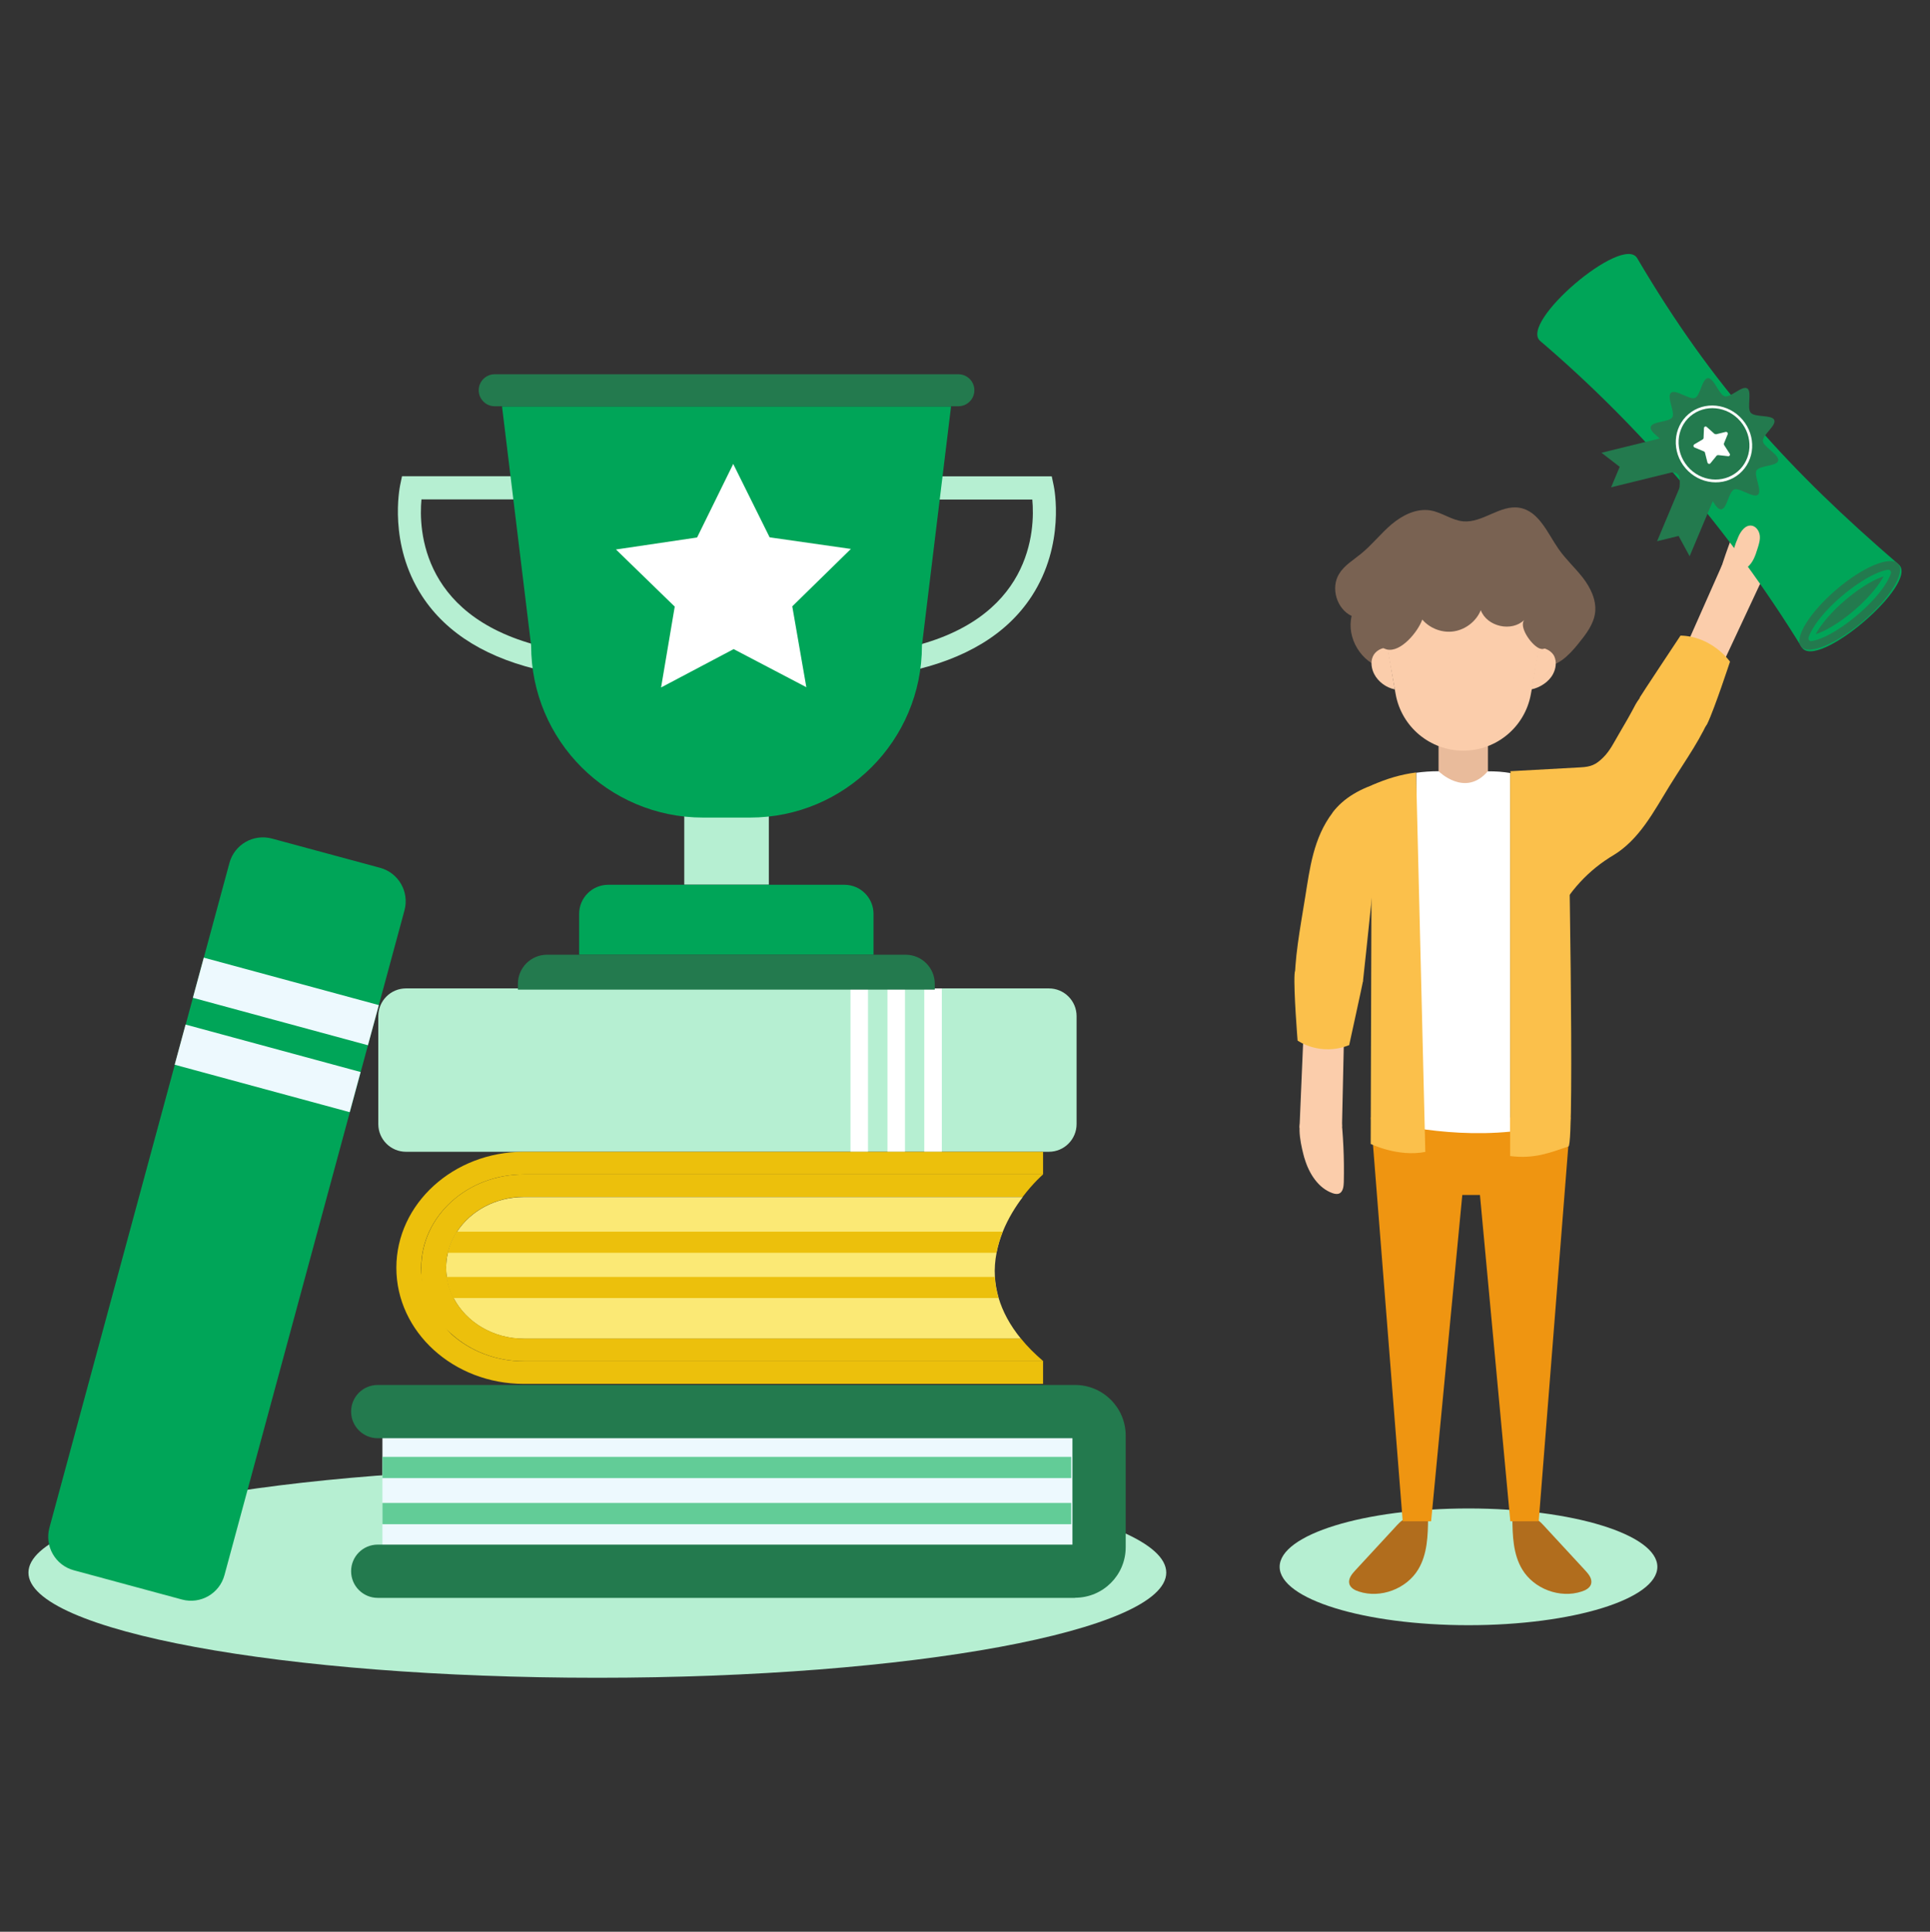 <?xml version="1.0" encoding="UTF-8"?>
<svg id="svg2" xmlns="http://www.w3.org/2000/svg" viewBox="0 0 1399.06 1400">
  <rect x="0" y="0" width="1399.06" height="1400" fill="#333333" stroke="none"/>
  <defs>
    <style>
      .cls-1 {
        fill: #ecc00c;
      }

      .cls-2 {
        fill: #b6efd2;
      }

      .cls-3 {
        fill: #fff;
      }

      .cls-4 {
        fill: #fbcdab;
      }

      .cls-5 {
        fill: #edf9fe;
      }

      .cls-6 {
        fill: #796252;
      }

      .cls-7 {
        fill: #00a558;
      }

      .cls-8 {
        fill: #e9bb9b;
      }

      .cls-9 {
        fill: #b16d1d;
      }

      .cls-10 {
        fill: #62cc97;
      }

      .cls-11 {
        fill: #ef9511;
      }

      .cls-12 {
        fill: #237a4e;
      }

      .cls-13 {
        fill: #fbe975;
      }

      .cls-14 {
        fill: #fbc04b;
      }
    </style>
  </defs>
  <path id="path182" class="cls-2" d="M433.02,1215.93c-227.8,0-412.4-34.1-412.4-76.2s184.7-76.2,412.4-76.2,412.4,34.1,412.4,76.2-184.7,76.2-412.4,76.2"/>
  <path id="path201" class="cls-2" d="M294.32,834.73h466c11.1,0,20.1-9,20.1-20.1v-78.2c0-11.1-9-20.1-20.1-20.1h-466c-11.1,0-20.1,9-20.1,20.1v78.2c0,11.1,9,20.1,20.1,20.1"/>
  <path id="path222" class="cls-3" d="M670.02,834.73h12.7v-118.3h-12.7v118.3"/>
  <path id="path241" class="cls-3" d="M643.32,834.73h12.7v-118.3h-12.7v118.3"/>
  <path id="path262" class="cls-3" d="M616.52,834.73h12.7v-118.3h-12.7v118.3"/>
  <path id="path281" class="cls-13" d="M741.32,867.53h-361.6c-20.6,0-38.6,10.1-48.4,25.1-3.1,4.7-5.3,9.8-6.6,15.3-.9,3.5-1.3,7.2-1.3,10.9s.2,4.4.5,6.6c.8,5.4,2.4,10.5,4.9,15.3,9,17.4,28.5,29.5,51,29.5h360.3c-8.2-10-13.3-19.9-16.2-29.5-1.5-5.2-2.4-10.3-2.7-15.3-.4-6,.1-11.9,1.2-17.5,1-5.4,2.6-10.5,4.5-15.3,4-9.9,9.4-18.4,14.5-25.1"/>
  <path id="path302" class="cls-1" d="M756.22,851.13h-376.5c-41.1,0-74.3,30.3-74.3,67.7s8.3,35.6,21.8,47.9c13.5,12.2,32,19.8,52.6,19.8h376.5c-6.4-5.5-11.8-10.9-16.2-16.4h-360.3c-22.5,0-42-12.1-51-29.5-2.5-4.7-4.1-9.9-4.9-15.3-.3-2.2-.5-4.3-.5-6.6,0-3.7.4-7.4,1.3-10.9,1.3-5.5,3.6-10.6,6.6-15.3,9.8-15,27.9-25.1,48.4-25.1h361.6c7.8-10.3,14.9-16.4,14.9-16.4"/>
  <path id="path321" class="cls-1" d="M327.12,966.73c-13.5-12.3-21.8-29.2-21.8-47.9,0-37.4,33.3-67.7,74.3-67.7h376.5v-16.4h-376.5c-50.9,0-92.3,37.7-92.3,84.1s41.4,84.1,92.3,84.1h376.5v-16.4h-376.5c-20.5,0-39.1-7.6-52.6-19.8"/>
  <path id="path342" class="cls-1" d="M723.82,940.73c-1.5-5.2-2.4-10.3-2.7-15.3h-397.4c.8,5.4,2.4,10.5,4.9,15.3h395.1"/>
  <path id="path362" class="cls-1" d="M726.82,892.63h-395.6c-3.1,4.7-5.3,9.8-6.6,15.3h397.7c1-5.4,2.6-10.5,4.5-15.3"/>
  <path id="path382" class="cls-5" d="M277.22,1138.73h502.2c9.6,0,17.3-7.8,17.3-17.3v-81c0-9.6-7.8-17.3-17.3-17.3h-502.2v115.7"/>
  <path id="path401" class="cls-12" d="M779.32,1158.03h-505.5c-10.6,0-19.3-8.6-19.3-19.3s8.6-19.3,19.3-19.3h503.6v-77.1h-503.6c-10.6,0-19.3-8.6-19.3-19.3s8.6-19.3,19.3-19.3h505.5c20.2,0,36.7,16.4,36.7,36.7v80.9c0,20.2-16.4,36.6-36.7,36.6"/>
  <path id="path422" class="cls-10" d="M277.22,1071.23h499.3v-15.4h-499.3v15.4"/>
  <path id="path441" class="cls-10" d="M277.22,1104.63h499.3v-15.4h-499.3v15.4"/>
  <g id="g461">
    <path id="path482" class="cls-7" d="M131.92,1159.23l-78.4-21.2c-13.4-3.6-21.3-17.4-17.7-30.8l130.5-481.8c3.6-13.4,17.4-21.3,30.8-17.7l78.4,21.2c13.4,3.6,21.3,17.4,17.7,30.8l-130.5,481.8c-3.6,13.4-17.4,21.3-30.8,17.7"/>
  </g>
  <path id="path501" class="cls-5" d="M266.72,757.53l-126.9-34.4,7.9-29.1,126.9,34.4-7.9,29.1"/>
  <path id="path522" class="cls-5" d="M253.52,806.03l-126.9-34.4,7.9-29.1,126.9,34.4-7.9,29.1"/>
  <g id="g542">
    <path id="path562" class="cls-2" d="M658.02,486.63l-3.5-16.5c94.1-19.8,95.8-86.5,93.8-108.1h-68.8v-16.8h82.9l1.4,6.7c.4,1.7,8.6,42.4-15.9,80.1-17.9,27.5-48.1,45.8-90,54.7"/>
  </g>
  <g id="g581">
    <path id="path602" class="cls-2" d="M395.92,486.63c-41.8-8.8-72.1-27.2-90-54.7-24.5-37.7-16.2-78.3-15.9-80.1l1.4-6.7h82.9v16.8h-68.8c-2,21.6-.4,88.2,93.8,108.1l-3.5,16.5"/>
  </g>
  <g id="g621">
    <path id="path641" class="cls-2" d="M557.32,641.13h-61.3v-67.6h61.3v67.6"/>
  </g>
  <g id="g661">
    <path id="path682" class="cls-7" d="M543.52,592.53h-33.8c-68.9,0-124.7-55.8-124.7-124.7l-21.1-173.3h325.5l-21.1,173.3c0,68.9-55.8,124.7-124.7,124.7"/>
  </g>
  <g id="g702">
    <path id="path722" class="cls-12" d="M694.72,294.43h-336.1c-6.4,0-11.6-5.2-11.6-11.6s5.2-11.6,11.6-11.6h336.1c6.4,0,11.6,5.2,11.6,11.6s-5.2,11.6-11.6,11.6"/>
  </g>
  <path id="path741" class="cls-7" d="M633.32,691.93h-213.5v-29.6c0-11.7,9.5-21.1,21.1-21.1h171.2c11.7,0,21.1,9.5,21.1,21.1v29.6"/>
  <path id="path762" class="cls-12" d="M677.72,717.23h-302.3v-4.2c0-11.7,9.5-21.1,21.1-21.1h260c11.7,0,21.1,9.5,21.1,21.1v4.2"/>
  <g id="g782">
    <path id="path802" class="cls-3" d="M558.02,389.43l58.8,8.4-42.5,41.6,10.2,58.6-52.7-27.6-52.6,27.8,9.9-58.6-42.6-41.4,58.8-8.7,26.2-53.3,26.4,53.2"/>
  </g>
  <path id="path821" class="cls-2" d="M1064.52,1177.83c-75.6,0-136.9-18.9-136.9-42.3s61.3-42.3,136.9-42.3,136.9,18.9,136.9,42.3-61.3,42.3-136.9,42.3"/>
  <g id="g841">
    <path id="path862" class="cls-6" d="M1002.72,484.23c-15.9-3.9-26.8-21.9-22.9-37.8-10.8-5.1-15.4-20.3-9.1-30.5,3.7-6.2,10.3-10,15.9-14.6,8-6.5,14.4-14.8,22.2-21.4,7.9-6.6,18-11.7,28.2-10,8.2,1.4,15.3,7.1,23.6,7.9,14.2,1.3,26.9-12.3,41-9.8,14,2.4,20.2,18.4,28.3,30,5.2,7.4,12,13.6,17.6,20.8,5.5,7.2,9.8,16,8.8,25-1,8.6-6.7,15.9-12.2,22.7-6.8,8.4-15.6,17.6-26.4,16.2l-114.9,1.4"/>
  </g>
  <g id="g881">
    <path id="path902" class="cls-8" d="M1078.62,569.23h-35.8v-29.6h35.8v29.6"/>
  </g>
  <g id="g922">
    <path id="path942" class="cls-4" d="M996.32,418.43l15.4,84.7c4.3,23.7,24.9,40.9,49,40.9s44.7-17.2,49-40.9l15.4-84.7h-128.7"/>
  </g>
  <g id="g962">
    <path id="path982" class="cls-4" d="M1011.12,499.63c-6.2-1.2-12.1-5.5-15-11.2-1.9-3.8-2.7-8.5-1-12.5,1.6-4,6.6-7,10.8-6.3l5.2,30"/>
  </g>
  <g id="g1001">
    <path id="path1022" class="cls-4" d="M1110.02,499.63c6.2-1.2,12.9-5.5,15.8-11.2,2-3.8,2.7-8.5,1-12.5-1.6-4-7.1-7-11.4-6.3l-5.4,30"/>
  </g>
  <path id="path1042" class="cls-9" d="M982.32,1138.23c-2.5,2.7-5.1,6-4.2,9.6.8,3,4,4.7,6.9,5.6,15.7,5.2,34.6-1.9,43.1-16.1,6.6-11,7-24.5,7.1-37.4,0-1-14.2-.2-16,.5-3.8,1.5-6.1,4.5-8.8,7.4-9.4,10.1-18.7,20.2-28.1,30.4"/>
  <path id="path1062" class="cls-9" d="M1149.22,1138.23c2.5,2.7,5.1,6,4.2,9.6-.8,3-4,4.7-6.9,5.6-15.7,5.2-34.6-1.9-43.1-16.1-6.6-11-7-24.5-7.1-37.4,0-1,14.2-.2,16,.5,3.8,1.5,6.1,4.5,8.8,7.4,9.4,10.1,18.7,20.2,28.1,30.4"/>
  <path id="path1082" class="cls-11" d="M1072.82,866.03l22,236.5h20.6l23.1-292.7h-144.8l23.1,292.7h20.6l22.6-236.5h13"/>
  <path id="path1102" class="cls-4" d="M945.62,839.33c3.2,11.2,10.1,21.7,20.1,25.3,1.8.7,4,1.1,5.7,0,2.3-1.6,2.6-5.1,2.7-8,.4-17.1-.4-34.1-2.3-51-.3-2.6-24.3.3-27.1,3.3-5.6,6-1,23.7.9,30.6"/>
  <path id="path1122" class="cls-4" d="M944.92,749.03l-2.9,68.2s19.8,13.7,30.8-.9l1.5-68.1s-14.3-20.4-29.4.8"/>
  <path id="path1142" class="cls-14" d="M940.62,754.13s16.1,11.7,37.4,3.3c0,0,10.1-46.1,10-46.3-14.2-29-48.8-18.2-49.6-5-.7,11.9,2.2,48,2.2,48"/>
  <g id="g1161">
    <path id="path1181" class="cls-14" d="M966.02,588.93c-14,18.4-16.5,40.4-19.9,61.3-3.7,23-8.1,45.9-7.4,64.7,0,0,14.4,19.7,49.3-3.8.2-.2,15.2-144.9,15.2-144.9-17.3,5-29.2,12.1-37.3,22.7"/>
  </g>
  <g id="g1201">
    <path id="path1221" class="cls-4" d="M1282.22,398.83c1.4-11.6-1-23.9-8.8-31-1.4-1.3-3.3-2.5-5.3-2.1-2.7.5-4.4,3.6-5.6,6.4-6.9,15.6-12.7,31.7-17.5,48-.7,2.5,22.6,9.1,26.3,7.4,7.5-3.4,10-21.5,10.9-28.6"/>
  </g>
  <g id="g1241">
    <path id="path1261" class="cls-4" d="M1248.12,482.53l28.9-61.8s-13-20.3-28.8-11l-27.6,62.3s5.4,24.3,27.4,10.6"/>
  </g>
  <g id="g1281">
    <path id="path1301" class="cls-3" d="M1078.52,558.93c-16.4,19.3-35.7,0-35.7,0-5.7,0-11.1.4-16.2,1.1v257.6c18.7,2.9,42.9,5,68.2,2.5v-259.9c-5.3-.9-10.7-1.3-16.2-1.2"/>
  </g>
  <g id="g1321">
    <path id="path1341" class="cls-14" d="M1254.02,479.43s-12.9-18.3-35.8-18.8c0,0-29.6,44.6-29.5,44.8,1.9,32.2,43.1,31,48.9,19.1,5.2-10.7,16.5-45.1,16.5-45.1"/>
  </g>
  <g id="g1361">
    <path id="path1381" class="cls-14" d="M994.42,569.23l-.8,259.8s19.7,9.7,39.6,5.8l-6.7-275c-11.2,1.5-21.4,4.5-32.1,9.3"/>
  </g>
  <g id="g1401">
    <path id="path1421" class="cls-14" d="M1136.62,574.13c-12.4-5.6-26.7-11.5-41.9-14v277.7c17.7,2.2,28.7-2.4,42.3-7,4.7-1.6-.4-256.7-.4-256.7"/>
  </g>
  <g id="g1441">
    <path id="path1461" class="cls-14" d="M1166.72,621.53c.8-.5,1.7-1,2.5-1.5,19.2-11.5,29.5-31.8,41-50.4,12.3-19.8,24-35.7,30.5-53.3,0,0-6.7-23.2-48-15-1.4.3-6.4,7.8-7,9-3.8,7.3-7.9,14.4-12.1,21.5-3.5,5.9-6.5,12.3-11.5,17.2-5.4,5.3-8.9,6.7-16.4,7.1-17,.9-33.9,1.9-50.9,2.8-.1,0,7,24.6,7.9,26.8,1.5,4,3.3,7.6,3.7,11.7.4,4.5.5,9.2,1.1,13.7,1.1,9.7,4.3,19.1,7.9,28.2,1.9,4.6,3.5,8.7,4.9,13.7.7,2.6,6.6,14,5.7,16,8.4-19.4,22.8-36.1,40.6-47.4"/>
  </g>
  <g id="g1481">
    <path id="path1501" class="cls-6" d="M1031.02,449.03c5.6,6.5,14.6,9.9,23.1,8.5s16.1-7.4,19.3-15.3c4.5,12,22.5,16,31.6,7-4.2,4.8,4.6,17.7,10.5,20.5,5.8,2.7,6.9-3.9,11.4-8.4,4.6-4.5,6.9-10.9,8.1-17.1,1.2-6,1.6-12.5-.9-18.1-5.5-12.3-21.4-15.2-34.8-16.3-20.9-1.8-41.8-3.7-62.8-5.5-11-1-22.9-1.8-32.5,3.8-10.3,5.9-15.7,18.4-15.1,30.2.5,8.6,6.4,29.7,16.2,32.3,10.4,2.7,23-13.3,25.8-21.4"/>
  </g>
  <g id="g1521">
    <path id="path1541" class="cls-7" d="M1306.02,469.03c-52-84.6-118-160.9-189.5-221.9-15.7-13.3,59.8-77.7,70.3-60,54.9,93.3,110.8,154.1,189.5,221.9,15.6,13.4-59.5,77.5-70.3,60"/>
  </g>
  <g id="g1561">
    <path id="path1581" class="cls-12" d="M1331.12,427.33c-19.4,16.6-30.8,35.1-25.4,41.4s25.5-2,44.9-18.6c19.4-16.6,30.8-35.1,25.4-41.4-5.4-6.3-25.5,2-44.9,18.6"/>
  </g>
  <g id="g1601">
    <path id="path1621" class="cls-7" d="M1365.42,417.73c-1.5.5-3.4,1.2-5.7,2.3-6.9,3.3-14.7,8.6-22.1,14.9-7.4,6.3-13.8,13.2-18.2,19.5-1.5,2.1-2.5,3.8-3.2,5.2,1.5-.5,3.4-1.2,5.7-2.3,6.9-3.3,14.7-8.6,22.1-14.9,7.4-6.3,13.8-13.2,18.2-19.5,1.4-2.1,2.5-3.8,3.2-5.2ZM1311.42,463.93c-.4-.5-.6-1.2-.4-1.9.6-1.9,2-5.1,5.2-9.8,4.5-6.5,11.2-13.7,18.9-20.2,7.6-6.5,15.8-12,22.9-15.5,5.1-2.5,8.6-3.3,10.5-3.6.7-.1,1.4.1,1.8.7.4.5.6,1.2.4,1.9-.6,1.9-2,5.1-5.2,9.8-4.5,6.5-11.2,13.7-18.9,20.2-7.6,6.5-15.8,12-22.9,15.5-5.1,2.5-8.6,3.3-10.5,3.6-.7.1-1.4-.1-1.8-.7"/>
  </g>
  <g id="g1641">
    <path id="path1661" class="cls-12" d="M1167.92,353.13l6.2-14.8-13.2-10.2,55.4-13.6,7.1,25-55.4,13.6"/>
  </g>
  <g id="g1681">
    <path id="path1701" class="cls-12" d="M1201.22,392.23l15.6-3.8,8,14.7,22.1-52.6-23.6-10.9-22.1,52.6"/>
  </g>
  <g id="g1721">
    <path id="path1741" class="cls-12" d="M1274.42,358.53c-3.3,2.8-13.4-5.3-17.3-3.8-4,1.6-5.2,14.2-9.5,14.4-4.3.3-8-12.1-12.3-13.2-4.2-1.1-12.5,8.1-16.3,5.7-3.7-2.3.5-14.1-2.5-17.6s-15.3-1.3-17-5.2c-1.8-4.1,8.6-10.9,8.2-15.2-.4-4.4-12.1-9.9-11.1-14.2.9-4.2,13.5-3.4,15.7-7.1,2.1-3.6-4.4-14.8-1-17.7,3.3-2.8,13.4,5.3,17.3,3.8,4-1.6,5.2-14.2,9.5-14.4,4.3-.2,8,12.1,12.2,13.2,4.2,1.1,12.6-8.1,16.3-5.7,3.6,2.3-.5,14.1,2.5,17.6s15.3,1.3,17,5.2c1.8,4.1-8.6,10.9-8.2,15.3.4,4.3,12,9.9,11.1,14.2-.9,4.2-13.5,3.4-15.7,7.1-2.1,3.6,4.3,14.8,1,17.7"/>
  </g>
  <g id="g1761">
    <path id="path1781" class="cls-3" d="M1244.02,314.73l6.9-1.7c1-.2,1.9.8,1.5,1.7l-2.7,6.6c-.2.4,0,.8.1,1.2l4,6.2c.6.9,0,2-1.1,1.9l-7.2-.8c-.4,0-.8.1-1.1.4l-4.5,5.5c-.6.8-1.9.5-2.2-.6l-1.8-7.1c0-.4-.4-.7-.8-.9l-6.7-2.8c-1-.4-1.1-1.7-.2-2.3l6.1-3.6c.3-.2.6-.6.6-1l.3-7.2c0-1,1.3-1.5,2-.8l5.5,4.9c.3.3.7.4,1.1.3"/>
  </g>
  <g id="g1801">
    <path id="path1821" class="cls-3" d="M1261.62,305.33c-9.5-11.1-25.7-12.7-36.3-3.7-10.5,9-11.4,25.3-2,36.4,9.4,11.1,25.7,12.7,36.3,3.7,10.6-9,11.5-25.3,2-36.4ZM1221.82,339.33c-10.2-11.9-9.2-29.5,2.2-39.2,11.4-9.7,28.9-7.9,39.1,4,10.2,11.9,9.2,29.5-2.2,39.2-11.4,9.7-28.9,7.9-39.1-4"/>
  </g>
  <g id="g1841">
    <path id="path1861" class="cls-4" d="M1254.52,408.03c1-6.6,3-13.1,5.7-19.2,1.8-4,5-8.4,9.4-7.9,3.2.4,5.5,3.6,6,6.8.5,3.2-.5,6.5-1.5,9.6-1.6,5.2-3.4,10.7-7.8,14-4.3,3.2-12,2.5-13.7-2.7"/>
  </g>
</svg>